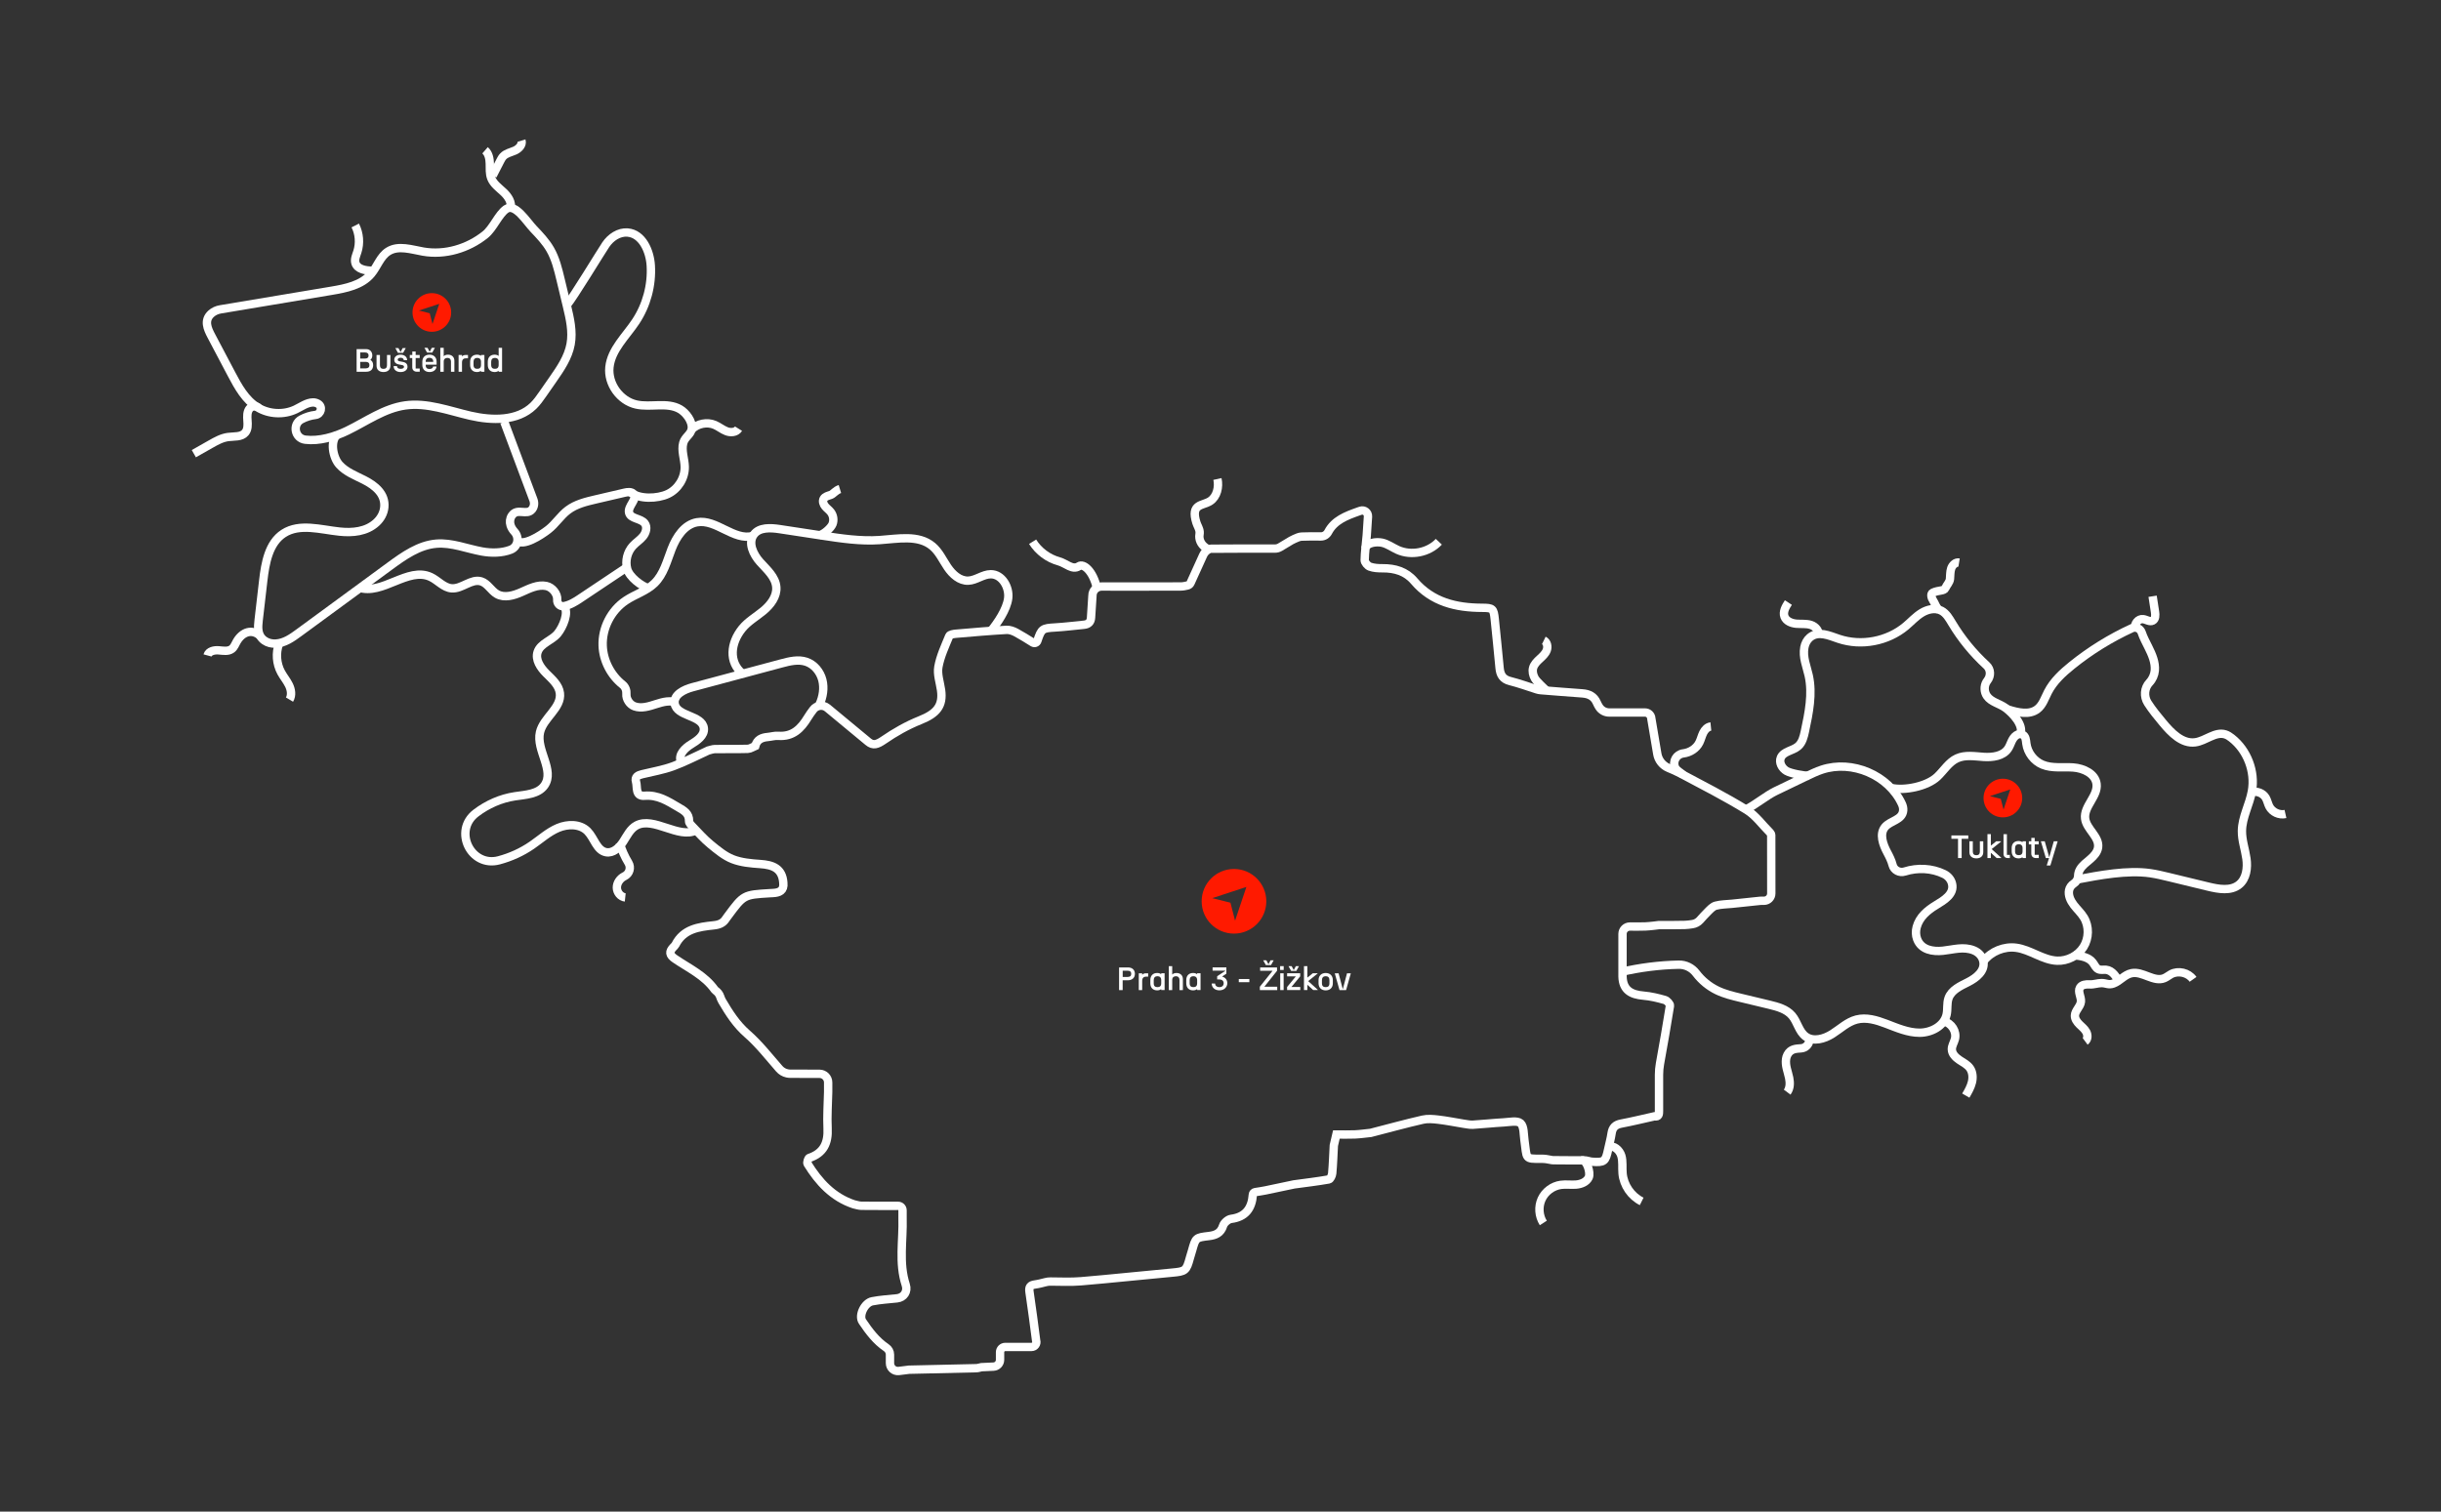 <?xml version="1.0" encoding="UTF-8"?>
<!-- Generator: Adobe Illustrator 27.9.0, SVG Export Plug-In . SVG Version: 6.00 Build 0)  -->
<svg xmlns="http://www.w3.org/2000/svg" xmlns:xlink="http://www.w3.org/1999/xlink" version="1.0" id="Vrstva_1" x="0px" y="0px" viewBox="0 0 1239.83 768" style="enable-background:new 0 0 1239.83 768;" xml:space="preserve">
<rect x="0" y="0" width="1239.83" height="768" fill="#333333" stroke="none"/>
<style type="text/css">
	.st0{fill:none;stroke:#FFFFFF;stroke-width:4.244;stroke-miterlimit:10;}
	.st1{fill:#FF1A00;}
	.st2{fill:#FFFFFF;}
</style>
<path class="st0" d="M842.51,470.02c4.43-0.02,8.86,0.04,13.29-0.09c1.3-0.04,2.59-0.22,3.88-0.42c1.45-0.22,2.78-0.94,3.76-2.03  c1.28-1.43,2.55-2.86,3.92-4.21c1.22-1.21,2.55-2.71,4.08-3.12c2.69-0.72,5.58-0.69,8.38-0.98c4.69-0.49,9.37-0.99,14.06-1.48  c0.27-0.03,0.54-0.04,0.81-0.04h1.28c2.04,0,3.7-1.66,3.7-3.7c0-10.19,0-20-0.03-29.8c0-0.4-0.44-0.8-0.68-1.2  c-3.88-3.87-7.21-8.63-11.75-11.42c-10.9-6.7-22.34-12.54-33.65-18.56c-1.97-1.05-4.02-1.93-6.09-2.79c-3-1.24-5.16-3.93-5.7-7.13  c-1.01-6-2.03-12-3.04-18l0-0.03c-0.1-1.7-1.5-3.02-3.21-3.02h-18.16c-2.09,0-4.05-1.07-5.16-2.84c-0.41-0.66-0.8-1.34-1.1-2.05  c-1.44-3.38-4.06-4.59-7.48-4.83c-7-0.49-13.99-1.07-20.98-1.62c-0.7-0.05-1.39-0.19-2.05-0.4c-4.55-1.47-9.06-3.08-13.69-4.26  c-3.65-0.93-4.91-3.2-5.23-6.59c-0.77-8.29-1.63-16.57-2.47-24.85c-0.55-5.36-0.97-5.73-6.4-5.75c-13.26-0.04-25.4-2.91-34.5-13.57  c-4.22-4.95-9.8-6.57-16.1-6.52c-2.16,0.01-4.45-0.11-6.44-0.83c-1.16-0.42-2.62-2.16-2.61-3.28c0.05-4.21,0.71-8.4,1.04-12.61  c0.24-3.11,0.43-6.22,0.63-9.57c0.12-2.07-1.89-3.6-3.85-2.92c-0.39,0.14-0.77,0.27-1.15,0.4c-6.08,2.16-12.07,4.43-15.2,10.36  c-0.73,1.39-2.14,2.3-3.72,2.28c-3.29-0.03-6.58-0.08-9.86,0.08c-1.2,0.06-2.37,0.65-3.55,1.15c-0.59,0.25-1.17,0.53-1.72,0.86  c-1.86,1.12-3.72,2.23-5.58,3.35c-0.8,0.48-1.72,0.74-2.65,0.73c-10.82,0-21.64-0.04-32.46,0.07c-0.35,0-0.7,0.11-1.05,0.27  c-1.31,0.61-2.32,1.71-2.92,3.02c-2.14,4.7-4.28,9.4-6.41,14.11c-0.29,0.65-0.88,1.11-1.57,1.27c-1.1,0.24-2.2,0.51-3.3,0.51  c-13.04,0.06-26.09,0.03-39.13,0.03h-1.25c-2.53,0-4.58,2.05-4.58,4.58v0.04c-0.24,3.71-0.52,7.41-0.71,11.12  c-0.12,2.34-1.36,3.47-3.61,3.68c-4.85,0.46-9.68,1.09-14.54,1.37c-6.59,0.38-7.05,0.61-9.12,6.83l-0.01,0.02  c-0.32,0.94-1.43,1.34-2.28,0.82c-2.77-1.72-5.53-3.48-8.39-5.03c-1.5-0.81-3.34-1.52-4.98-1.42c-8.56,0.49-17.11,1.22-25.66,1.96  c-1.21,0.1-3.13,0.42-3.43,1.16c-2.11,5.14-4.55,10.3-5.52,15.7c-0.67,3.72,0.8,7.84,1.36,11.77c1.13,7.97-2.21,11.95-10.6,15.3  c-6.6,2.63-12.79,6.16-18.64,10.18c-3.2,2.2-5.27,2.85-7.75,0.79c-6.88-5.72-13.8-11.41-20.68-17.13l-0.04-0.03  c-2.2-1.83-5.48-1.46-7.21,0.82c-1.01,1.33-1.96,2.64-2.79,4.02c-3.45,5.7-7.64,9.85-14.97,9.3c-1.76-0.13-3.55,0.43-5.34,0.59  c-3.02,0.27-5.47,1.28-6.33,4.54c-1.26,0.52-2.51,1.44-3.79,1.48c-5.57,0.16-11.15,0.03-16.72,0.11c-1.14,0.02-2.28,0.49-3.42,0.75  c-5.93,2.7-11.73,5.75-17.83,7.99c-5.04,1.85-10.42,2.75-15.67,4.03c-2.05,0.5-3.91,1.26-3.15,3.82c0.82,2.75-0.59,7.53,4.38,7.13  c6.74-0.54,11.77,2.74,17.1,5.87c2.88,1.69,5.55,3.09,5.46,7.06c-0.02,0.93,1.06,2.01,1.84,2.82c2.95,3.05,5.77,6.27,9.03,8.94  c3.5,2.87,7.15,5.94,11.27,7.55c4.33,1.69,9.27,2.13,13.99,2.45c6.39,0.43,11.24,2.18,11.75,9.56c0.43,4-2.03,5.03-5.33,5.18  c-0.51,0.02-1.02,0.05-1.54,0.08c-13.29,0.8-13.29,0.8-21.29,11.6c-0.31,0.41-0.64,0.8-0.91,1.24c-1.45,2.38-3.48,3.2-6.33,3.49  c-7.64,0.79-15.36,1.85-19.41,9.88c-0.22,0.44-0.66,0.78-1.01,1.15c-2.25,2.35-2.17,3.98,0.81,6.01c7.04,4.8,15.04,8.42,20.18,15.7  c0.09,0.12,0.2,0.23,0.33,0.32c1.1,0.79,1.99,1.83,2.42,3.12c0.27,0.8,0.57,1.59,0.99,2.3c3.56,6.05,7.21,11.82,12.73,16.63  c6.02,5.26,11.01,11.7,16.32,17.77c1.03,1.17,2.41,2,3.93,2.32c0.5,0.11,1.01,0.18,1.51,0.19c4.95,0.06,9.9,0.05,14.97,0.04  c2.43,0,4.4,1.96,4.4,4.39l0,4.86c-0.13,6.16-0.59,12.33-0.29,18.47c0.37,7.36-1.97,12.55-9.29,15.02c-0.6,0.2-1.26,2.37-0.88,2.99  c5.7,9.23,12.77,16.98,23.45,20.56c1.3,0.27,2.6,0.75,3.9,0.76c6.16,0.07,12.32,0.04,18.63,0.04c1.25,0,2.26,1.01,2.26,2.26l0,3.95  c0.35,11.32-2.04,22.72,1.63,33.94c1.1,3.37-0.91,6.47-4.43,6.84c-4.2,0.44-8.44,0.69-12.57,1.49c-3.96,0.77-7.04,7.24-5.01,10.27  c3.37,5.02,7.01,9.85,12.07,13.27c1.19,0.8,1.93,2.11,1.93,3.55l0,4.36c0,2.4,2.11,4.26,4.49,3.97c1.82-0.23,3.51-0.44,5.2-0.65  c11.38-0.25,22.76-0.49,34.14-0.77c0.88-0.02,1.75-0.33,2.62-0.51c2.01-0.09,4.02-0.18,6.14-0.28c1.86-0.08,3.32-1.61,3.32-3.47  v-3.87c0-1.47,1.19-2.66,2.66-2.66h13.31c1.68,0,2.87-1.64,2.36-3.24l-0.01-0.03c-1.1-8.21-2.11-16.44-3.36-24.64  c-0.38-2.49,0.31-3.51,2.78-3.84c1.83-0.24,3.63-0.74,5.44-1.19c0.8-0.2,1.62-0.31,2.45-0.3c5.17,0.02,10.36,0.29,15.5-0.14  c15.43-1.29,30.82-2.98,46.24-4.38c6.73-0.61,7.27-0.89,9.06-7.53c0.33-1.24,0.75-2.45,1.1-3.69c1.84-6.56,1.84-6.58,8.57-7.38  c3.39-0.4,6.01-1.46,7.19-5.24c0.46-1.48,2.53-3.27,4.05-3.47c7.42-0.96,10.55-5.37,11.06-12.33l0-0.01  c0.05-0.63,0.52-1.15,1.15-1.25c1.73-0.27,3.47-0.52,5.18-0.86c4.87-0.99,9.72-2.04,14.59-3.07c5.9-0.8,11.82-1.5,17.68-2.53  c0.75-0.13,1.61-1.96,1.71-3.07c0.42-4.72,0.57-9.46,0.82-14.19c0.41-1.75,0.82-3.5,1.3-5.57c3.04,0,6.21,0.1,9.36-0.03  c2.7-0.12,5.38-0.51,8.07-0.78c8.79-2.27,17.55-4.67,26.4-6.71c2.5-0.58,5.28-0.32,7.88-0.02c4.26,0.5,8.47,1.34,12.71,2.04  c1.61,0.19,3.24,0.63,4.84,0.54c5.22-0.3,10.43-0.9,15.65-1.18c2.96-0.16,6.98-1.08,8.64,0.42c1.8,1.63,1.53,5.66,1.97,8.67  c1.38,9.53-0.1,9.44,8.64,9.39c1.59-0.01,3.17,0.21,4.71,0.56c0.43,0.1,0.86,0.17,1.29,0.17c5.06,0.08,10.13,0.05,15.19,0.06  c0.96,0,1.92,0.13,2.84,0.39c0.52,0.15,1.04,0.28,1.57,0.32c6.28,0.47,6.97-0.08,8.25-6.17c0.58-2.75,1.37-5.47,1.77-8.25  c0.43-2.97,1.93-4.4,4.9-4.96c5.64-1.06,11.23-2.44,16.84-3.69c2.32,0.38,2.35-1.08,2.34-2.77c-0.03-6.1-0.01-12.2,0-18.3  c0-1.91,0.17-3.82,0.51-5.71c1.74-9.78,3.51-19.56,5.05-29.38c0.14-0.86-1.45-2.62-2.52-2.93c-3.57-1.02-7.24-1.91-10.93-2.22  c-6.22-0.52-10.48-2.76-10.64-9.72v-21.64c0-2.08,1.7-3.77,3.78-3.75c2.75,0.02,5.32,0.04,7.89-0.05  C838.05,470.62,842.51,470.02,842.51,470.02z"></path>
<path class="st1" d="M626.76,441.5c-9.07,0-16.42,7.35-16.42,16.42c0,9.07,7.35,16.42,16.42,16.42c9.07,0,16.42-7.35,16.42-16.42  C643.18,448.85,635.83,441.5,626.76,441.5z M627.31,467.77l-2.34-9.14l-9.24-2.31l17.33-5.7L627.31,467.77z"></path>
<path class="st1" d="M219.34,148.93c-5.42,0-9.82,4.39-9.82,9.82c0,5.42,4.39,9.82,9.82,9.82c5.42,0,9.82-4.39,9.82-9.82  C229.16,153.33,224.76,148.93,219.34,148.93z M219.67,164.63l-1.4-5.47l-5.52-1.38l10.36-3.41L219.67,164.63z"></path>
<path class="st1" d="M1017.3,395.64c-5.42,0-9.82,4.39-9.82,9.82s4.39,9.82,9.82,9.82c5.42,0,9.82-4.39,9.82-9.82  S1022.72,395.64,1017.3,395.64z M1017.63,411.34l-1.4-5.47l-5.52-1.38l10.36-3.41L1017.63,411.34z"></path>
<path class="st0" d="M886.78,411.26c4.61-2.22,10.42-7.07,15.03-9.29c4.87-2.34,9.73-4.69,14.6-7.03c0.35-0.17,0.7-0.33,1.04-0.5  c2.6-1.25,5.21-2.51,7.96-3.42c15.28-5.05,33.78,2.74,40.59,17.41c0.48,1.03,0.76,2.16,0.67,3.3c-0.39,4.94-6.52,5.14-9.28,8.48  c-2.92,3.54-1.01,8.84,1.16,12.88c1.07,1.99,2.18,4.21,2.74,6.42c0.69,2.67,3.53,4.11,6.16,3.28c6.49-2.06,13.76-1.73,19.93,1.26  c2.02,0.98,3.59,2.78,4.1,4.97c1.23,5.24-4,8.33-8.16,10.85c-4.33,2.62-8.46,6.05-9.81,11.16c-0.54,2.03-0.5,4.19,0.25,6.15  c2.11,5.48,7.99,6.39,13.07,5.86c5.24-0.55,10.47-2.31,15.71-0.18c2.38,0.97,4.29,2.95,4.82,5.47c1.04,4.91-3.5,8.5-7.72,10.64  c-3.92,1.98-8.45,3.99-9.93,8.12c-0.96,2.68-0.37,5.68-1.01,8.46c-1.33,5.78-7.77,9.14-13.71,9.14c-5.93,0-11.53-2.49-17.08-4.6  c-4.78-1.82-10-3.39-14.95-2.1c-4.65,1.21-8.26,4.74-12.32,7.31c-4.05,2.57-9.59,4.14-13.48,1.34c-3.46-2.49-4.18-7.37-6.93-10.62  c-2.83-3.35-7.4-4.55-11.66-5.58c-4.83-1.16-9.67-2.32-14.5-3.48c-4.02-0.97-8.08-1.94-11.82-3.73c-4.22-2.02-7.93-5.07-10.76-8.79  c-2.1-2.76-5.36-4.39-8.83-4.32c-9.92,0.21-19.83,1.47-29.49,3.74"></path>
<path class="st0" d="M960.45,400.32c6.94,1.56,18.36-0.79,23.54-5.67c3.35-3.15,5.82-7.43,9.99-9.35c4.15-1.91,8.96-1.04,13.52-0.74  c4.56,0.3,9.82-0.36,12.4-4.13c1.52-2.21,1.8-5.14,4.19-6.84c0.92-0.65,2.13-0.85,3.15-0.36c1.74,0.82,1.76,2.83,1.98,4.54  c0.61,4.68,3.86,8.92,8.22,10.73c4.85,2.01,10.35,1.05,15.58,1.43c5.24,0.38,11.21,3.14,11.87,8.35c0.79,6.25-6.59,11.34-5.81,17.6  c0.67,5.41,7.28,9.19,6.59,14.6c-0.31,2.46-2.13,4.44-4.01,6.05s-3.97,3.09-5.22,5.23c-0.55,0.94-0.87,2.07-0.9,3.17  c-0.04,1.65-0.89,3.13-2.28,4.02c-1.14,0.73-2.05,1.95-2.33,3.28c-0.55,2.67,0.73,5.4,2.39,7.57c1.66,2.17,3.72,4.03,5.14,6.36  c2.73,4.5,2.6,10.55-0.22,15c-2.81,4.45-8.14,7.16-13.4,6.94c-7.28-0.3-13.51-5.59-20.73-6.57c-6.15-0.84-12.66,1.79-16.51,6.67"></path>
<path class="st0" d="M918.76,394.2c-2.67-0.12-9.05-1.16-11.37-2.5c-2.31-1.35-3.93-4.29-2.88-6.75c1.39-3.27,6-3.46,8.72-5.75  c2.21-1.86,2.94-4.91,3.54-7.74c1.98-9.3,3.97-18.96,1.91-28.24c-1.05-4.72-3.13-9.26-2.21-14.28c0.36-1.94,1.28-3.77,2.78-5.04  c4.29-3.63,9.85-0.95,14.76,0.69c11.43,3.81,24.76,1.27,34-6.47c2.68-2.25,5.05-4.91,8.04-6.74s6.87-2.73,9.98-1.12  c2.52,1.31,4.01,3.94,5.47,6.38c4.75,7.92,10.66,15.15,17.47,21.4c2.22,2.03,2.31,5.4,0.45,7.76c-0.19,0.24-0.37,0.5-0.52,0.77  c-1.24,2.16-1.11,5.04,0.32,7.08c2.14,3.07,6.35,3.78,9.37,5.98c3.86,2.81,9.34,8.82,7.62,13.28"></path>
<path class="st0" d="M984.79,309.81c-1.22-0.75-2.08-3.49-2.89-4.67c-0.81-1.18-1.5-3.42-0.2-4.02c3-1.39,5.73-0.75,6.4-2.32  c0.71-1.66,2.15-2.87,2.33-4.67s0.05-3.65,0.63-5.35s2.21-3.26,3.99-2.97"></path>
<path class="st0" d="M923.57,322.99c0.7-2.37-1.45-4.75-3.81-5.49c-2.36-0.74-4.91-0.4-7.37-0.61c-2.46-0.22-5.17-1.28-6.03-3.6  c-0.89-2.41,0.58-5,1.99-7.15"></path>
<path class="st0" d="M854.89,393.66c-1.13-1.02-3.4-2.27-4.04-3.65c-1.49-3.2,0.64-6.82,4.14-7.24c3.38-0.41,6.6-2.43,8.14-5.49  c0.79-1.58,1.17-3.34,1.95-4.93s2.14-3.07,3.9-3.25"></path>
<path class="st0" d="M785.43,350.86c-1.29-1.33-4.94-4.56-5.84-6.17c-0.91-1.61-1.38-3.55-0.9-5.33c0.5-1.84,1.94-3.27,3.34-4.56  c1.41-1.29,2.9-2.63,3.58-4.41c0.68-1.79,0.24-4.17-1.48-5.01"></path>
<path class="st0" d="M1059.08,529.07c1.4-1.04,1.41-3.23,0.59-4.76c-0.83-1.54-2.26-2.63-3.5-3.86s-2.37-2.8-2.28-4.54  c0.13-2.56,2.79-4.42,3.05-6.98c0.25-2.43-1.74-5.06-0.48-7.15c0.92-1.54,3.05-1.75,4.85-1.64c2.19,0.14,4.09-0.68,6.16-0.67  c2.34,0.02,3.5,1.11,5.94,0.23c3.39-1.21,5.63-4.53,9.28-5.26c5.6-1.12,11.3,4.72,16.58,2.55c1.24-0.51,2.27-1.42,3.45-2.05  c3.69-1.98,8.76-0.79,11.18,2.63"></path>
<path class="st0" d="M987.31,518.98c3.87,0.74,6.63,5.1,5.64,8.91c-0.46,1.78-1.6,3.41-1.57,5.24c0.04,2.3,1.91,4.14,3.82,5.41  c1.91,1.27,4.09,2.33,5.4,4.21c1.41,2.04,1.56,4.75,0.97,7.15c-0.59,2.41-1.85,4.59-3.1,6.74"></path>
<path class="st0" d="M1053.5,485.32c3.48,0.36,7.35,0.93,9.47,3.71c0.91,1.19,1.48,2.76,2.84,3.39c1.19,0.55,2.58,0.17,3.89,0.29  c3.27,0.32,5.29,3.61,6.79,6.53"></path>
<path class="st0" d="M919.04,528.59l-0.01,0.08c-0.29,2.14-2.03,3.8-4.19,3.95c-2.67,0.19-5.37,0.22-6.98,3.27  c-0.35,0.66-0.57,1.39-0.68,2.13c-0.49,3.4,0.93,6.46,1.58,9.68c0.49,2.44,0.47,5.19-1.02,7.18"></path>
<path class="st0" d="M1054.85,446.86c11.4-2.19,25.78-4.88,37.27-3.22c3.24,0.47,6.43,1.24,9.61,2.01  c6.62,1.61,13.24,3.21,19.86,4.82c5.3,1.28,11.48,2.39,15.71-1.05c3.7-3.01,4.37-8.44,3.71-13.16c-0.66-4.72-2.35-9.32-2.29-14.09  c0.08-6.98,3.86-13.37,5.08-20.24c1.77-9.95-2.35-20.73-10.3-26.95c-0.97-0.76-2-1.46-3.17-1.84c-5.13-1.66-9.99,3.3-15.34,4.01  c-6.65,0.88-12.17-4.8-16.45-9.96c-2.68-3.23-5.39-6.51-7.64-10.03c-2.09-3.27-1.81-7.61,0.86-10.42c1.53-1.61,2.52-3.85,2.71-6.07  c0.34-4.11-1.38-8.09-3.23-11.78c-1.23-2.46-2.56-4.93-3.43-7.52c-0.69-2.06-3.01-3.1-4.99-2.19c-10.88,5-21.13,11.35-30.46,18.86  c-4.77,3.84-9.39,8.1-12.18,13.55c-1.58,3.07-2.65,6.62-5.4,8.72c-4.01,3.06-9.72,1.73-14.55,0.27c0.47,0.41,0.94,0.83,1.41,1.24"></path>
<path class="st0" d="M1084.56,319.26c-0.71-2.32,1.53-4.99,3.93-4.7c1.69,0.2,3.41,1.55,4.92,0.76c1.45-0.75,1.41-2.81,1.16-4.43  c-0.41-2.65-0.81-5.3-1.22-7.95"></path>
<path class="st0" d="M1143.51,402.54c2.68-0.85,5.87,0.36,7.3,2.78c0.82,1.38,1.08,3.02,1.82,4.44c1.49,2.88,5.04,4.52,8.2,3.8"></path>
<path class="st0" d="M503,320.97c3.64-4.39,8.35-11.3,9.07-16.96c0.72-5.65-3.12-12.27-8.82-12.26c-4,0-7.47,3.12-11.47,3.27  c-4.38,0.16-8.07-3.25-10.52-6.88c-2.45-3.63-4.3-7.79-7.65-10.61c-7.08-5.96-17.56-3.78-26.79-3.14c-9.8,0.67-19.6-0.81-29.31-2.29  c-7.16-1.09-14.32-2.18-21.48-3.27c-4.68-0.71-10.37-1.03-13.17,2.78c-3.06,4.17-0.28,10.1,3.18,13.94s7.87,7.6,8.26,12.76  c0.36,4.73-2.91,8.99-6.56,12.02c-3.65,3.03-7.92,5.42-10.88,9.13c-5.83,7.32-6.89,16.9,0.31,22.88"></path>
<path class="st0" d="M416.23,357.95c1.78-3.89,2.51-8.37,1.44-12.51s-4.1-7.87-8.17-9.22c-4.1-1.36-8.56-0.25-12.73,0.87  c-5.92,1.59-11.84,3.17-17.76,4.76c-9.08,2.43-18.16,4.87-27.24,7.3c-4.33,1.16-9.7,3.76-9.11,8.21  c0.91,6.82,14.14,5.86,14.84,12.71c0.37,3.64-3.36,6.19-6.49,8.09c-3.13,1.9-6.54,5.2-5.23,8.62"></path>
<path class="st0" d="M382.3,272.31c-9.58,2.53-18.49-8.68-28.25-6.97c-6.45,1.13-10.56,7.49-12.93,13.59c-2.37,6.1-4,12.84-8.7,17.4  c-4.1,3.99-9.89,5.64-14.64,8.83c-7.43,4.99-12.01,13.96-11.67,22.91c0.29,7.63,4.14,15.02,10.11,19.77  c1.45,1.15,2.08,2.99,1.94,4.84c-0.18,2.44,1.61,5.28,4.1,6.18c3.5,1.28,7.37,0.04,10.92-1.11c3.55-1.15,7.53-2.19,10.89-0.58"></path>
<path class="st0" d="M214.95,127.83c-5.98-1.04-12.6-3.35-17.74-0.12c-4.09,2.57-5.59,7.76-8.7,11.46  c-4.81,5.74-12.85,7.33-20.23,8.57l-56.27,9.42c-1.76,0.29-3.44,1.02-4.76,2.22c-3.75,3.4-1.83,7.65,0.03,11.17  c3.42,6.48,6.85,12.97,10.27,19.45c3.4,6.45,7.09,13.21,13.32,17c5.72,3.48,13.21,3.87,19.26,1.01c2.92-1.38,5.68-3.51,8.91-3.55  c0.82-0.01,1.64,0.22,2.38,0.62c2.65,1.42,1.74,5.4-1.24,5.74c-2.47,0.29-4.89,1.06-7.09,2.23c-4.77,2.54-3.37,9.72,2,10.35  c7.02,0.83,14.75-1.39,21.29-4.57c9.67-4.7,18.76-11.34,29.41-12.85c11.15-1.58,22.17,2.71,33.15,5.24  c10.98,2.53,23.89,2.81,31.97-5.04c1.84-1.78,3.31-3.9,4.78-6c1.7-2.44,3.4-4.87,5.09-7.31c3.87-5.55,7.83-11.32,9.05-17.97  c1.19-6.5-0.36-13.15-1.9-19.57c-1.07-4.45-2.14-8.91-3.21-13.36c-1.26-5.25-2.55-10.58-5.25-15.25c-2.24-3.89-5.36-7.17-8.46-10.42  c-3.55-3.73-9.35-13.26-13.93-10.09c-3.91,2.71-6.5,9.72-10.68,13.06C237.69,126.24,226.04,129.75,214.95,127.83z"></path>
<path class="st0" d="M171.32,220.8c-3.8,3.18-2.28,11.61,1.03,15.3c3.31,3.69,8.16,5.5,12.58,7.75c5.42,2.76,10.91,7.02,10.27,13.84  c-0.28,3.01-1.8,5.76-4.03,7.81c-5.09,4.67-12.13,5.28-18.69,4.59c-9.65-1.01-20.28-4.37-28.43,0.91  c-7.57,4.91-9.31,15.06-10.35,24.03c-0.77,6.65-1.54,13.3-2.31,19.94c-0.43,3.75-0.8,7.89,2.96,10.51c1.65,1.15,3.68,1.62,5.69,1.51  c4.54-0.25,8.27-2.94,11.82-5.54c4.39-3.22,8.77-6.43,13.16-9.65c2.58-1.89,5.16-3.78,7.74-5.68c2.57-1.88,5.14-3.77,7.7-5.65  c5.84-4.28,11.68-8.56,17.53-12.85c7.16-5.25,14.81-10.68,23.66-11.4c7.86-0.64,15.46,2.57,23.22,3.98  c4.75,0.86,10.08,0.8,14.49-0.9c3.74-1.44,4.62-6.22,1.91-9.17c-0.85-0.92-1.53-1.97-1.94-3.22c-0.54-1.64-0.34-3.48,0.62-4.91  c2.79-4.17,7.63,0.21,10.34-3.24c1.06-1.35,1.25-3.19,0.65-4.8l-5.08-13.56c-3.25-8.68-6.5-17.36-9.74-26.04"></path>
<path class="st0" d="M262.37,274.51c3.1,3.51,12.38-2.56,16.08-5.43c3.71-2.87,6.24-7.05,9.98-9.88c4.08-3.09,9.22-4.32,14.2-5.48  c4.85-1.13,9.7-2.26,14.56-3.39c1.57-0.37,3.5-0.63,4.56,0.6c2.27,2.63-3.06,6.19-2.23,9.56c0.79,3.21,5.92,2.75,7.94,5.38  c1.45,1.89,0.7,4.73-0.8,6.58c-1.5,1.86-3.6,3.14-5.21,4.89c-2.85,3.09-3.97,7.68-2.88,11.74s7.02,8.65,11.03,9.9"></path>
<path class="st0" d="M318.37,288.24c-7.45,5.08-16.2,10.72-23.65,15.8c-2.5,1.71-5.42,3.45-8.31,3.93  c-1.92,0.32-3.53-1.29-3.38-3.23c0.22-2.95-2.4-6.39-5.61-7.03c-4.28-0.86-8.5,1.3-12.48,3.08c-3.98,1.78-8.76,3.2-12.54,1.03  c-3-1.73-4.71-5.42-8.01-6.44c-5-1.55-9.76,3.93-14.98,3.53c-4.07-0.31-6.97-4.03-10.66-5.76c-11.49-5.4-24.63,9.52-36.61,5.33"></path>
<path class="st0" d="M259.31,105.87c0.82-3.06-1.26-6.12-3.57-8.28c-2.31-2.16-5.06-4.1-6.22-7.04c-0.91-2.31-0.68-4.89-0.74-7.37  c-0.06-2.48-0.53-5.19-2.41-6.82"></path>
<path class="st0" d="M188.87,137.54c-3.33-0.08-7.51-0.79-8.37-4.01c-0.49-1.84,0.4-3.73,0.99-5.54c1.42-4.38,1.03-9.32-1.05-13.43"></path>
<path class="st0" d="M287.99,154.86c2.99-3.42,17.21-26.86,19.69-30.54c2.48-3.68,6.66-6.54,11.08-6.18  c7.46,0.6,11.34,9.34,11.79,16.81c0.59,9.97-2.13,20.1-7.65,28.42c-4.99,7.53-12.42,14.21-13.36,23.19  c-0.89,8.47,5.32,17.1,13.63,18.96c7.33,1.64,15.66-1.39,22.18,2.35c3.04,1.75,6.51,6.2,5.99,9.99c-0.41,2.94-3.48,4.11-4.31,7.21  c-1.05,3.92,0.68,8.01,0.77,12.06c0.13,5.75-3.38,11.41-8.59,13.85c-5.2,2.44-14.67,2.83-19-0.95"></path>
<path class="st0" d="M250.25,89.2c1.26-2.45,2.52-4.9,3.78-7.35c0.44-0.86,0.89-1.72,1.55-2.42c1.53-1.61,3.89-2.03,5.92-2.93  c2.03-0.9,4.02-2.94,3.36-5.06"></path>
<path class="st0" d="M131.79,208.12c-0.38-2.09-3.7-2.2-5.03-0.55s-1.23,3.99-1.07,6.11c0.16,2.11,0.25,4.46-1.11,6.09  c-1.97,2.38-5.65,1.86-8.71,2.26c-3.18,0.42-6.06,2.03-8.85,3.61c-2.86,1.62-5.72,3.24-8.57,4.86"></path>
<path class="st0" d="M286.41,307.97c2.78,3.12-0.5,10.6-3.12,13.85c-2.95,3.66-8.69,4.95-10.21,9.39c-1.35,3.92,1.43,8,4.37,10.93  c2.94,2.92,6.42,5.9,6.93,10.01c0.94,7.54-8.38,12.47-10.11,19.88c-2.11,9.07,7.62,19.35,2.29,26.99c-3.15,4.5-9.54,4.73-14.97,5.54  c-7.21,1.08-14.04,4.11-19.84,8.52c-11.77,8.94-2.59,27.83,11.69,24.01c5.94-1.59,11.62-4.16,16.69-7.65  c4.39-3.02,8.4-6.71,13.3-8.79c4.9-2.08,11.2-2.13,14.96,1.64c3.45,3.47,4.64,9.78,9.44,10.69c3.54,0.67,6.72-2.28,8.68-5.31  c1.96-3.02,3.58-6.56,6.75-8.27c8.71-4.69,21.54,7,30.33,2.45"></path>
<path class="st0" d="M132.09,322.97c-4.19-3.6-8.93-1.91-11.77,2.83c-0.81,1.35-1.32,2.95-2.56,3.91c-1.81,1.39-4.36,0.9-6.63,0.71  c-2.27-0.2-5.13,0.39-5.73,2.59"></path>
<path class="st0" d="M141.71,327.07c-1.71,4.7-1.31,10.12,1.07,14.52c1.21,2.25,2.9,4.22,4.01,6.51c1.11,2.3,1.57,5.15,0.25,7.34"></path>
<path class="st0" d="M314.72,428.28c1.05,3.53,2.55,6.93,4.47,10.08c1.47,2.43,0.57,5.57-1.99,6.81c-0.08,0.04-0.16,0.08-0.24,0.12  c-2.1,1.11-3.67,3.34-3.64,5.72c0.03,2.38,1.88,4.7,4.25,4.95"></path>
<path class="st0" d="M416.25,271.9c2.11-0.37,5.82-3.62,6.6-5.61c0.78-1.99,0.44-4.38-0.86-6.08c-0.84-1.1-2.01-1.89-2.89-2.95  c-0.88-1.06-1.43-2.61-0.76-3.81c0.69-1.22,2.26-1.54,3.59-2c1.33-0.46,2.5-2.33,4.68-2.99"></path>
<path class="st0" d="M351.39,218.14c2.97-2.96,7.78-3.9,11.65-2.26c2.08,0.88,3.85,2.41,5.96,3.21c2.11,0.81,4.92,0.62,6.11-1.3"></path>
<path class="st0" d="M614.77,280.01l-2.73-2c-2.05-1.5-3.22-4.01-2.78-6.5c0.07-0.42,0.09-0.85,0.06-1.27  c-0.12-1.68-1.16-3.12-1.66-4.72c-3.06-9.77,3.14-8.4,7.02-10.93c3.46-2.26,4.57-7.19,3.68-11.23"></path>
<path class="st0" d="M524.48,275.24c3,4.81,7.85,8.43,13.31,9.94c3.83,1.06,6.88,4.67,10.21,2.5c2.31-1.51,7.05,2.18,9.14,10.99"></path>
<path class="st0" d="M693.52,278.69c0.43-2.93,5.45-3.58,8.34-2.99c2.9,0.6,5.34,2.48,8.03,3.69c6.91,3.12,15.72,1.37,20.92-4.15"></path>
<path class="st0" d="M803.37,589.53c2.55-0.45,4.67,6.31,3.59,8.66s-3.85,3.45-6.43,3.66s-5.19-0.22-7.76,0.14  c-4.18,0.58-7.98,3.41-9.74,7.25s-1.43,8.56,0.85,12.11"></path>
<path class="st0" d="M816.83,582.66c2.85-0.99,5.82,1.67,6.68,4.56c0.85,2.89,0.35,6,0.63,9c0.54,5.95,4.34,11.51,9.7,14.17"></path>
<g>
	<path class="st2" d="M994.52,426.17h-3.37v-1.71h8.58v1.71h-3.37v9.79h-1.84V426.17z"></path>
	<path class="st2" d="M1005.61,427.44h1.73v5.51c0,1.92-1.28,3.17-3.52,3.17s-3.52-1.25-3.52-3.17v-5.51h1.73v5.23   c0,1.25,0.64,1.84,1.79,1.84s1.79-0.59,1.79-1.84V427.44z"></path>
	<path class="st2" d="M1011.6,431.4l4.86,4.4v0.16h-2.3l-2.97-2.68v2.68h-1.73v-12.16h1.73v5.83l2.74-2.2h2.43v0.16L1011.6,431.4z"></path>
	<path class="st2" d="M1017.62,433.85v-10.04h1.73v10.52h1.5v1.64h-0.97C1018.47,435.97,1017.62,435.15,1017.62,433.85z"></path>
	<path class="st2" d="M1021.77,432.52v-1.63c0-2.24,1.32-3.6,3.47-3.6c0.84,0,1.53,0.23,2.05,0.64v-0.49h1.72v8.53h-1.72v-0.49   c-0.53,0.41-1.22,0.64-2.05,0.64C1023.09,436.12,1021.77,434.75,1021.77,432.52z M1025.4,434.47c1.13,0,1.89-0.49,1.89-1.96v-1.63   c0-1.3-0.76-1.96-1.89-1.96c-1.18,0-1.91,0.66-1.91,1.96v1.63C1023.5,433.98,1024.22,434.47,1025.4,434.47z"></path>
	<path class="st2" d="M1031.73,433.67V429h-1.25v-1.56h1.27v-1.74h1.71v1.74h2.05V429h-2.05v5.32h2.07v1.64h-1.38   C1032.57,435.97,1031.73,435.02,1031.73,433.67z"></path>
	<path class="st2" d="M1043.15,427.44h1.97l-3.7,12.29h-1.86l1.18-3.76h-1.61l-2.53-8.53h1.97l2.27,8.12L1043.15,427.44z"></path>
</g>
<g>
	<g>
		<path class="st2" d="M181.13,177.37h4.85c1.87,0,3.12,1.35,3.12,3.2c0,1.07-0.41,1.82-1,2.28c0.76,0.39,1.43,1.2,1.43,2.65    c0,2.17-1.25,3.37-3.5,3.37h-4.9V177.37z M185.5,182.17c1.1,0,1.71-0.51,1.71-1.59c0-0.84-0.53-1.5-1.71-1.5h-2.55v3.09H185.5z     M185.78,187.15c1.18,0,1.86-0.54,1.86-1.64s-0.66-1.66-1.86-1.66h-2.83v3.3H185.78z"></path>
		<path class="st2" d="M196.56,180.34h1.73v5.51c0,1.92-1.28,3.17-3.52,3.17s-3.52-1.25-3.52-3.17v-5.51h1.73v5.23    c0,1.25,0.64,1.84,1.79,1.84s1.79-0.59,1.79-1.84V180.34z"></path>
		<path class="st2" d="M199.92,186.01h1.73c0,0.84,0.64,1.38,1.82,1.38c1.17,0,1.74-0.46,1.74-1c0-0.43-0.26-0.76-0.97-0.9    l-1.84-0.36c-1.25-0.23-2.14-1.02-2.14-2.38c0-1.4,1.22-2.55,3.22-2.55s3.32,1.2,3.32,2.79h-1.69c-0.03-0.77-0.71-1.22-1.63-1.22    c-0.94,0-1.48,0.43-1.48,0.94c0,0.48,0.36,0.72,0.9,0.84l1.81,0.35c1.61,0.3,2.28,1.27,2.28,2.45c0,1.45-1.28,2.68-3.53,2.68    C201.47,189.02,199.97,188,199.92,186.01z M202.37,176.84l1.08,2l1.08-2h1.58l-1.35,2.42h-2.63l-1.35-2.42H202.37z"></path>
		<path class="st2" d="M209.39,186.57v-4.67h-1.25v-1.56h1.27v-1.74h1.71v1.74h2.05v1.56h-2.05v5.32h2.07v1.64h-1.38    C210.22,188.87,209.39,187.92,209.39,186.57z"></path>
		<path class="st2" d="M214.51,185.47v-1.73c0-2.23,1.48-3.55,3.63-3.55c2.09,0,3.6,1.23,3.62,3.55v1.53h-5.54v0.25    c0,1.45,0.79,1.94,1.92,1.94c0.95,0,1.74-0.38,1.86-1.27h1.73c-0.16,1.79-1.63,2.83-3.58,2.83    C215.99,189.02,214.51,187.7,214.51,185.47z M217.16,176.71l1.08,2l1.08-2h1.58l-1.35,2.42h-2.63l-1.35-2.42H217.16z     M220.05,183.86v-0.21c-0.02-1.28-0.82-1.87-1.91-1.87c-1.13,0-1.92,0.56-1.92,1.87v0.21H220.05z"></path>
		<path class="st2" d="M223.64,176.71h1.73V181c0.44-0.48,1.12-0.81,2.22-0.81c1.86,0,3.2,1.18,3.2,3.11v5.57h-1.73v-5.19    c0-1.08-0.59-1.84-1.87-1.84c-1.04,0-1.82,0.62-1.82,1.84v5.19h-1.73V176.71z"></path>
		<path class="st2" d="M232.93,180.34h1.73v0.79c0.33-0.44,0.87-0.79,1.99-0.79h1.05v1.69h-1.05c-1.23,0-1.99,0.67-1.99,2.17v4.67    h-1.73V180.34z"></path>
		<path class="st2" d="M238.79,185.42v-1.63c0-2.23,1.31-3.6,3.47-3.6c0.84,0,1.53,0.23,2.05,0.64v-0.49h1.73v8.53h-1.73v-0.49    c-0.53,0.41-1.22,0.64-2.05,0.64C240.11,189.02,238.79,187.65,238.79,185.42z M242.42,187.38c1.13,0,1.89-0.49,1.89-1.96v-1.63    c0-1.3-0.76-1.96-1.89-1.96c-1.18,0-1.91,0.66-1.91,1.96v1.63C240.52,186.88,241.24,187.38,242.42,187.38z"></path>
		<path class="st2" d="M247.76,185.42v-1.63c0-2.23,1.31-3.6,3.47-3.6c0.84,0,1.53,0.23,2.05,0.64v-4.12h1.73v12.16h-1.73v-0.49    c-0.53,0.41-1.22,0.64-2.05,0.64C249.08,189.02,247.76,187.65,247.76,185.42z M251.39,187.38c1.13,0,1.89-0.49,1.89-1.96v-1.63    c0-1.3-0.76-1.96-1.89-1.96c-1.18,0-1.91,0.66-1.91,1.96v1.63C249.49,186.88,250.21,187.38,251.39,187.38z"></path>
	</g>
</g>
<g>
	<path class="st2" d="M568.41,491.52h4.55c2.14,0,3.48,1.28,3.48,3.24c0,2.09-1.48,3.29-3.57,3.29h-2.65v4.98h-1.82V491.52z    M572.72,496.35c1.15,0,1.84-0.39,1.84-1.58c0-1.17-0.69-1.58-1.84-1.58h-2.48v3.16H572.72z"></path>
	<path class="st2" d="M578.41,494.5h1.73v0.79c0.33-0.44,0.87-0.79,1.99-0.79h1.05v1.69h-1.05c-1.23,0-1.99,0.67-1.99,2.17v4.67   h-1.73V494.5z"></path>
	<path class="st2" d="M584.28,499.57v-1.63c0-2.24,1.31-3.6,3.47-3.6c0.84,0,1.53,0.23,2.05,0.64v-0.49h1.73v8.53h-1.73v-0.49   c-0.53,0.41-1.22,0.64-2.05,0.64C585.59,503.17,584.28,501.81,584.28,499.57z M587.91,501.53c1.13,0,1.89-0.49,1.89-1.96v-1.63   c0-1.3-0.76-1.96-1.89-1.96c-1.18,0-1.91,0.66-1.91,1.96v1.63C586,501.04,586.73,501.53,587.91,501.53z"></path>
	<path class="st2" d="M593.66,490.86h1.73v4.29c0.44-0.48,1.12-0.8,2.22-0.8c1.86,0,3.2,1.18,3.2,3.11v5.57h-1.73v-5.19   c0-1.08-0.59-1.84-1.87-1.84c-1.04,0-1.82,0.62-1.82,1.84v5.19h-1.73V490.86z"></path>
	<path class="st2" d="M602.53,499.57v-1.63c0-2.24,1.31-3.6,3.47-3.6c0.84,0,1.53,0.23,2.05,0.64v-0.49h1.73v8.53h-1.73v-0.49   c-0.53,0.41-1.22,0.64-2.05,0.64C603.85,503.17,602.53,501.81,602.53,499.57z M606.16,501.53c1.13,0,1.89-0.49,1.89-1.96v-1.63   c0-1.3-0.76-1.96-1.89-1.96c-1.18,0-1.91,0.66-1.91,1.96v1.63C604.26,501.04,604.98,501.53,606.16,501.53z"></path>
	<path class="st2" d="M615.44,499.71h1.71c0.08,1.08,0.85,1.82,2.25,1.82c1.45,0,2.14-0.92,2.14-1.96c0-1.22-0.9-1.94-2.22-1.94   h-1.1v-1.63l4.27-2.83h-6.59v-1.66h7v3.17l-2.19,1.48c1.68,0.44,2.66,1.71,2.66,3.38c0,1.91-1.53,3.62-3.98,3.62   C616.97,503.17,615.48,501.69,615.44,499.71z"></path>
	<path class="st2" d="M629.21,497.41h5.36v1.61h-5.36V497.41z"></path>
	<path class="st2" d="M639.9,501.32l6.46-8.09h-6.31v-1.71h8.58v1.71l-6.44,8.09h6.54v1.71h-8.83V501.32z M643.19,487.89l1.08,2   l1.08-2h1.58l-1.35,2.42h-2.63l-1.35-2.42H643.19z"></path>
	<path class="st2" d="M650.2,490.86h1.81v1.94h-1.81V490.86z M650.25,494.5h1.73v8.53h-1.73V494.5z"></path>
	<path class="st2" d="M653.74,501.46l4.45-5.41h-4.44v-1.56h6.64v1.56l-4.45,5.41h4.49v1.56h-6.69V501.46z M656.04,490.86l1.08,2   l1.08-2h1.58l-1.35,2.42h-2.63l-1.35-2.42H656.04z"></path>
	<path class="st2" d="M664.45,498.46l4.86,4.4v0.16h-2.3l-2.97-2.68v2.68h-1.73v-12.16h1.73v5.83l2.74-2.2h2.43v0.16L664.45,498.46z   "></path>
	<path class="st2" d="M673.35,494.35c2.15,0,3.62,1.36,3.62,3.6v1.63c0,2.24-1.46,3.6-3.62,3.6c-2.15,0-3.63-1.36-3.63-3.6v-1.63   C669.72,495.71,671.2,494.35,673.35,494.35z M673.35,501.53c1.18,0,1.89-0.49,1.89-1.96v-1.63c0-1.3-0.71-1.96-1.89-1.96   c-1.17,0-1.91,0.66-1.91,1.96v1.63C671.45,501.04,672.19,501.53,673.35,501.53z"></path>
	<path class="st2" d="M677.95,494.5h1.94l2.14,8.12l2.14-8.12h1.94l-2.4,8.53h-3.35L677.95,494.5z"></path>
</g>
</svg>
